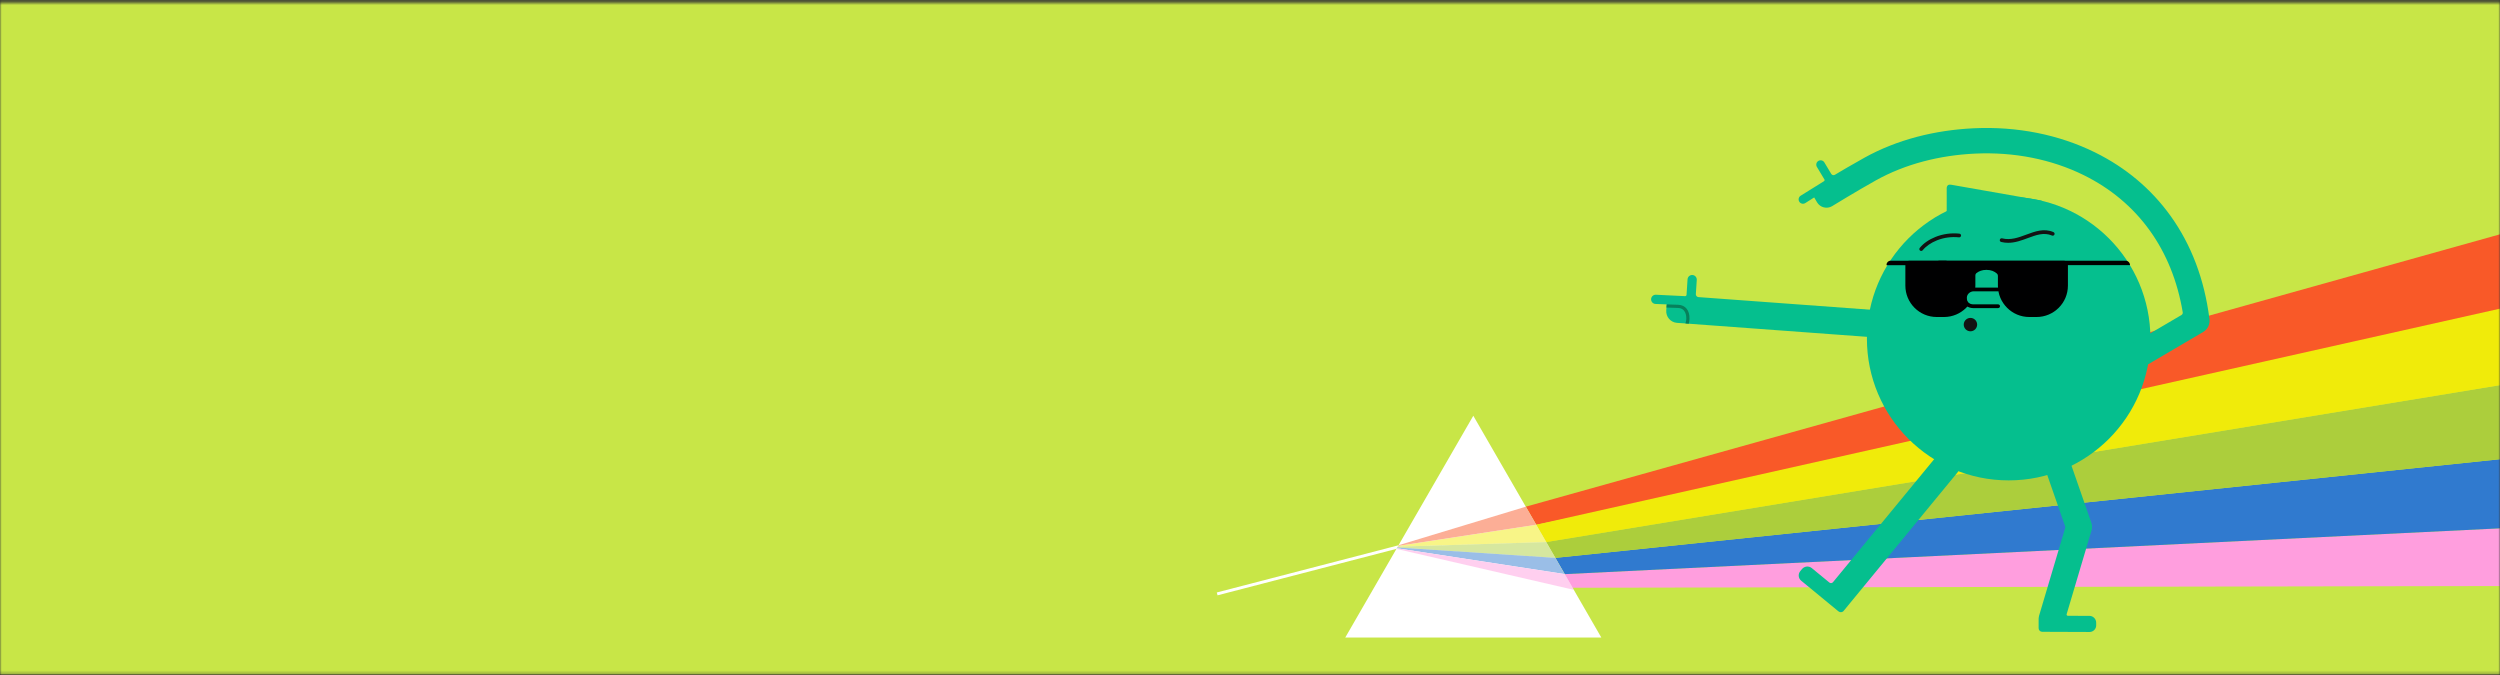 <svg width="744" height="201" viewBox="0 0 744 201" fill="none" xmlns="http://www.w3.org/2000/svg">
  <rect x="0" y="0" width="744" height="201" fill="#333333" stroke="none"/>
  <mask id="mask0_53_182" style="mask-type:luminance" maskUnits="userSpaceOnUse" x="0" y="0" width="744" height="201">
    <path d="M744 0.74H0V200.74H744V0.74Z" fill="white" />
  </mask>
  <g mask="url(#mask0_53_182)">
    <path d="M744 0H0V200.74H744V0Z" fill="#C8E647" />
    <path d="M467.052 174.918L1027.52 173.881L1024.45 143.5L465.663 170.857L467.052 174.918Z" fill="#FF9EDE" />
    <path d="M1115.41 16.316L993.387 0L454.077 150.787L457.171 156.158L1115.73 23.911L1115.41 16.316Z"
      fill="#F95928" />
    <path d="M462.867 166.022L465.663 170.857L1024.45 143.5L1024.85 107.326L462.867 166.022Z" fill="#307ACF" />
    <path d="M1026.26 68.19L460.151 161.32L462.867 166.023L1029.02 106.878L1026.26 68.19Z" fill="#ACCE3C" />
    <path d="M1025.92 28.648L457.17 156.158L460.15 161.318L1026.26 68.189L1025.92 28.648Z" fill="#F0EB0A" />
    <path
      d="M564.998 96.856C565.165 94.632 563.477 92.671 561.244 92.513L505.467 88.417C505.001 88.382 504.658 87.986 504.685 87.52L504.957 83.309C505.01 82.553 504.439 81.894 503.683 81.841C502.927 81.788 502.267 82.36 502.214 83.116L501.916 87.74C501.898 87.968 501.705 88.144 501.476 88.135L492.8 87.713C492.044 87.678 491.402 88.267 491.367 89.023C491.332 89.779 491.921 90.421 492.677 90.456L496.008 90.588L495.876 92.381C495.736 94.28 497.177 95.942 499.067 96.082L560.646 100.609C562.871 100.777 564.831 99.089 564.989 96.856H564.998Z"
      fill="#05BF8E" />
    <path
      d="M502.794 94.905C502.882 92.391 501.589 90.773 499.427 90.703L496.016 90.58L495.946 91.529L499.392 91.653C501.774 91.74 501.871 94.14 501.844 94.879C501.836 95.169 501.783 95.714 501.589 96.268L502.574 96.338C502.697 95.907 502.776 95.433 502.794 94.914V94.905Z"
      fill="#07815C" />
    <path
      d="M597.779 142.963C621.078 142.963 639.965 124.076 639.965 100.777C639.965 77.478 621.078 58.59 597.779 58.59C574.48 58.59 555.592 77.478 555.592 100.777C555.592 124.076 574.48 142.963 597.779 142.963Z"
      fill="#05BF8E" />
    <path
      d="M607.984 60.295C607.949 59.83 607.615 59.724 607.237 59.654C606.789 59.575 606.332 59.487 605.883 59.408C600.583 58.476 595.273 57.544 589.972 56.612C586.913 56.076 583.845 55.54 580.786 54.995C580.03 54.863 579.476 54.968 579.335 55.891C579.335 56.788 579.344 57.693 579.344 58.59C579.344 60.946 579.335 63.302 579.327 65.658C579.327 66.783 579.344 67.908 579.344 69.033C579.344 70.106 579.441 70.194 580.469 69.851C586.852 67.776 593.234 65.684 599.616 63.601C602.191 62.757 604.758 61.913 607.325 61.069C607.835 60.902 608.011 60.682 607.976 60.287L607.984 60.295Z"
      fill="#05BF8E" />
    <path
      d="M657.52 94.834C656.034 83.116 652.122 72.805 645.898 64.164C640.14 56.182 632.598 49.852 623.456 45.343C612.713 40.051 600.274 37.572 587.458 38.169C575.845 38.714 564.575 41.536 554.809 46.96C551.169 48.982 547.539 51.136 546.062 52.015C545.684 52.243 545.201 52.12 544.972 51.742L542.933 48.34C542.572 47.725 541.772 47.523 541.157 47.883C540.541 48.244 540.339 49.044 540.7 49.659L542.941 53.395C543.056 53.58 542.994 53.817 542.809 53.931L535.874 58.247C535.267 58.625 535.091 59.425 535.469 60.032C535.847 60.639 536.647 60.814 537.254 60.436L539.9 58.757L540.761 60.217C541.667 61.755 543.671 62.274 545.209 61.368C545.209 61.368 552.655 56.797 558.264 53.676C567.028 48.797 577.26 46.204 587.8 45.712C599.343 45.176 610.507 47.382 620.098 52.111C628.115 56.067 634.725 61.597 639.745 68.568C644.72 75.477 648.026 83.661 649.582 92.936C649.634 93.261 649.485 93.586 649.204 93.744L618.902 111.546C617.091 112.609 616.485 114.956 617.548 116.767C618.612 118.578 620.959 119.185 622.77 118.121L655.691 98.781C657.107 97.946 657.792 96.329 657.511 94.799L657.52 94.834Z"
      fill="#05BF8E" />
    <path
      d="M621.803 183.286L615.395 183.26C615.14 183.26 614.964 183.014 615.035 182.777L622.445 157.829C622.524 157.565 622.568 157.292 622.586 157.02V156.897C622.603 156.466 622.542 156.018 622.392 155.587L614.56 133.091C613.9 131.21 611.826 130.208 609.945 130.859L609.496 131.017C607.615 131.676 606.613 133.751 607.264 135.632L614.665 156.879L606.815 183.286C606.675 183.77 606.692 184.13 606.692 184.737V186.952C606.692 187.541 607.167 188.025 607.756 188.025L621.856 188.077C622.937 188.077 623.825 187.198 623.825 186.117V185.317C623.825 184.201 622.92 183.278 621.803 183.278V183.286Z"
      fill="#05BF8E" />
    <path
      d="M582.105 135.333L581.735 135.025C580.162 133.733 577.824 133.961 576.531 135.535L562.739 152.299L561.095 154.303L545.5 173.256C545.227 173.581 544.744 173.634 544.419 173.361L539.197 169.072C538.318 168.342 536.999 168.474 536.27 169.353L535.751 169.986C535.048 170.838 535.171 172.104 536.024 172.808L547.135 181.95C547.601 182.328 548.287 182.266 548.665 181.801L550.388 179.708L550.643 179.392L567.169 159.305L568.813 157.301L582.606 140.537C583.898 138.963 583.669 136.625 582.096 135.333H582.105Z"
      fill="#05BF8E" />
    <path
      d="M586.403 98.597C587.505 98.597 588.399 97.703 588.399 96.601C588.399 95.499 587.505 94.606 586.403 94.606C585.301 94.606 584.408 95.499 584.408 96.601C584.408 97.703 585.301 98.597 586.403 98.597Z"
      fill="#131313" />
    <path
      d="M571.747 74.686C571.624 74.686 571.501 74.642 571.396 74.563C571.158 74.369 571.123 74.018 571.317 73.78C572.398 72.435 574.077 71.266 576.037 70.493C578.253 69.614 580.696 69.279 583.114 69.534C583.422 69.57 583.642 69.842 583.607 70.141C583.572 70.44 583.299 70.668 583 70.633C580.768 70.396 578.499 70.704 576.45 71.521C574.666 72.233 573.154 73.279 572.187 74.475C572.081 74.607 571.914 74.686 571.756 74.686H571.747Z"
      fill="#131313" />
    <path
      d="M597.61 72.26C596.941 72.26 596.256 72.189 595.553 72.013C595.254 71.943 595.069 71.635 595.148 71.337C595.219 71.038 595.526 70.853 595.825 70.932C598.366 71.565 600.748 70.677 603.06 69.816C605.644 68.858 608.308 67.864 611.112 69.077C611.393 69.2 611.525 69.526 611.402 69.807C611.279 70.088 610.954 70.22 610.673 70.097C608.282 69.069 605.934 69.939 603.455 70.862C601.592 71.556 599.684 72.26 597.627 72.26H597.61Z"
      fill="#131313" />
    <path d="M633.89 78.913H576.882V77.586H632.562C633.292 77.586 633.89 78.175 633.89 78.913Z" fill="black" />
    <path
      d="M579.299 78.914H561.437V78.774C561.437 78.123 561.964 77.596 562.614 77.596H579.291V78.923L579.299 78.914Z"
      fill="black" />
    <path
      d="M614.286 77.621H568.152C567.537 77.621 567.036 78.122 567.036 78.737V84.996C567.036 90.157 571.22 94.341 576.38 94.341H578.525C583.685 94.341 587.87 90.157 587.87 84.996V81.964C587.87 81.691 587.993 81.436 588.204 81.269C588.916 80.698 589.874 80.311 591.157 80.311C592.564 80.311 593.575 80.768 594.305 81.436C594.48 81.603 594.577 81.832 594.577 82.078V84.996C594.577 90.157 598.761 94.341 603.922 94.341H606.066C611.227 94.341 615.411 90.157 615.411 84.996V78.737C615.411 78.122 614.91 77.621 614.295 77.621H614.286Z"
      fill="#000001" />
    <path
      d="M593.382 90.64H587.053C585.972 90.64 585.102 89.7 585.102 88.548C585.102 87.397 585.972 86.456 587.053 86.456H593.382C594.464 86.456 594.631 87.397 594.631 88.548C594.631 89.7 594.464 90.64 593.382 90.64Z"
      fill="#05BF8E" />
    <path
      d="M594.639 91.704H587.387C586.525 91.704 585.796 91.484 585.259 91.071C584.565 90.535 584.213 89.718 584.213 88.627C584.213 87.801 584.556 87.028 585.172 86.456C585.769 85.894 586.56 85.586 587.387 85.586H594.639C594.947 85.586 595.193 85.832 595.193 86.14C595.193 86.447 594.947 86.694 594.639 86.694H587.387C586.851 86.694 586.323 86.904 585.936 87.265C585.541 87.634 585.33 88.118 585.33 88.627C585.33 89.357 585.532 89.867 585.945 90.183C586.376 90.509 586.965 90.579 587.396 90.579H594.648C594.956 90.579 595.202 90.825 595.202 91.133C595.202 91.441 594.956 91.687 594.648 91.687L594.639 91.704Z"
      fill="black" />
    <path d="M438.454 123.729L400.347 189.73H476.554L438.454 123.729Z" fill="white" />
    <path d="M362.23 176.743L417.152 162.477" stroke="white" stroke-width="0.879" stroke-miterlimit="10" />
    <g opacity="0.49">
      <path d="M457.172 156.159L416.102 162.445L415.961 162.691L460.152 161.319L457.172 156.159Z" fill="#F0EB0A" />
      <path d="M454.078 150.788L416.207 162.26L416.102 162.445L457.172 156.159L454.078 150.788Z" fill="#F95928" />
    </g>
    <g opacity="0.49">
      <path d="M460.15 161.319L415.958 162.691L415.817 162.928L462.865 166.022L460.15 161.319Z" fill="#ACCE3C" />
    </g>
    <g opacity="0.49">
      <path d="M462.867 166.021L415.819 162.927L415.688 163.155L465.663 170.856L462.867 166.021Z" fill="#307ACF" />
      <path d="M415.687 163.155L415.572 163.357L468.369 175.541L465.662 170.856L415.687 163.155Z" fill="#FF9EDE" />
    </g>
  </g>
</svg>
